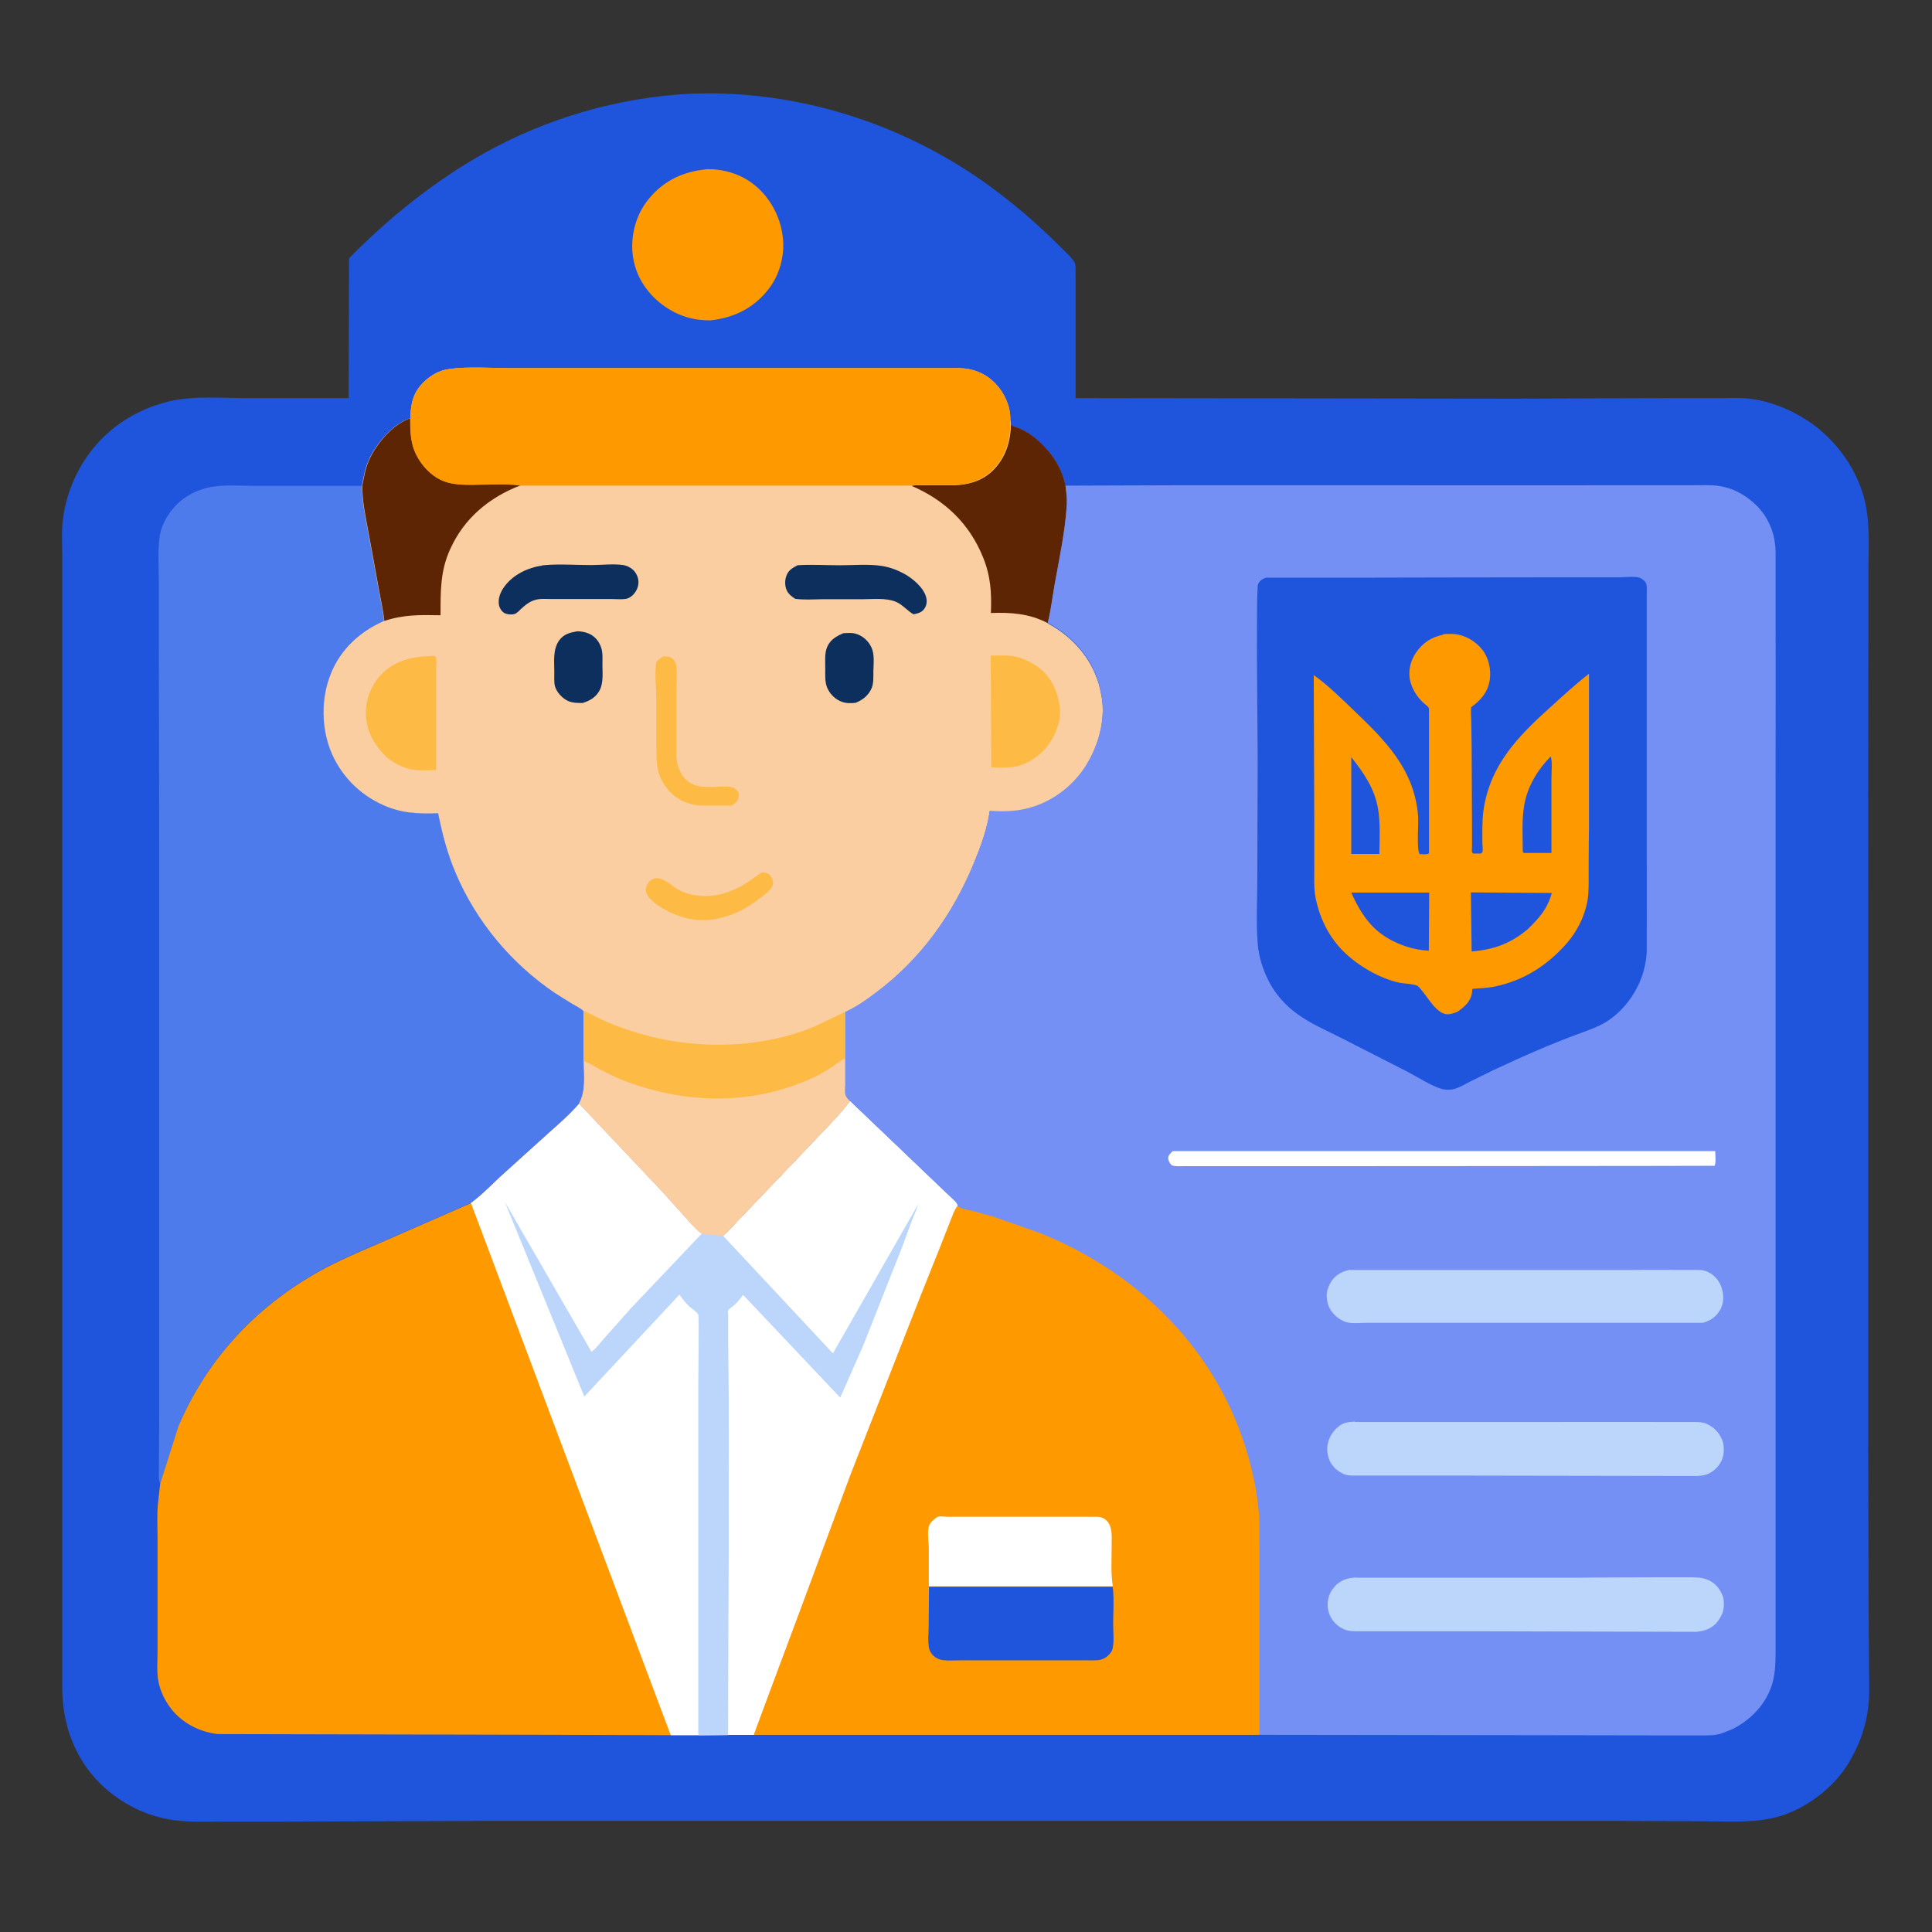 <svg xmlns="http://www.w3.org/2000/svg" id="Layer_1" data-name="Layer 1" viewBox="0 0 1024 1024"><rect x="0" y="0" width="1024" height="1024" fill="#333333" stroke="none"/><defs><style>      .cls-1 {        fill: #4e7bec;      }      .cls-1, .cls-2, .cls-3, .cls-4, .cls-5, .cls-6, .cls-7, .cls-8, .cls-9, .cls-10 {        stroke-width: 0px;      }      .cls-2 {        fill: #5e2504;      }      .cls-3 {        fill: #fdbb46;      }      .cls-4 {        fill: #fbcea1;      }      .cls-5 {        fill: #bcd5fa;      }      .cls-6 {        fill: #f90;      }      .cls-7 {        fill: #7490f5;      }      .cls-8 {        fill: #1f54dd;      }      .cls-9 {        fill: #fff;      }      .cls-10 {        fill: #0d2f5d;      }    </style></defs><path class="cls-8" d="M364.9,49.7l11-.2c47.2,0,94.4,14.3,134.3,39.4,19,12,36.2,26.3,52.1,42.2,2,2,6.5,6,7.5,8.6.5,1.5.2,4.1.3,5.7v11.7s0,53.9,0,53.9l233.3.3,84.7-.3h24c5,0,10.1-.3,15.1.3,10.9,1.3,21.6,5.6,30.8,11.6,15.1,9.9,27.2,26.6,30.8,44.5,2.3,11.3,1.6,22.8,1.5,34.2v36.9c-.1,0-.1,142.7-.1,142.7v287c0,0,.2,83.9.2,83.9l.2,31.2c0,5.7.3,11.5,0,17.1-.8,13.2-5.1,25.5-12.4,36.5-8.5,12.8-24.4,23.9-39.5,26.9-12.3,2.5-25,1.5-37.5,1.5l-48.4-.2h-192.2c0,0-398.7,0-398.7,0l-112.2.4h-32.5c-8.4.1-16.9.3-25.2-.8-14.6-2-28.3-9-38.8-19.3-13.6-13.3-20.1-31.5-20.2-50.3v-432.2c0,0,0-130,0-130v-37.8c0-6.7-.5-13.8.4-20.4,2.2-15.9,9.4-30.9,20.7-42.3,9.7-9.8,22.3-16.5,35.7-19.7,12.7-3,27-1.7,40.1-1.7h54.9s.2-74.1.2-74.1c21-21.4,45.5-41.1,71.8-55.8,33.2-18.5,70.7-29.4,108.7-31.4Z"></path><path class="cls-6" d="M374,89.7c8.8-.3,17.7,2.2,24.8,7.5,9,6.7,14.8,17.3,16.1,28.4,1.2,10-1.8,20.8-8.3,28.6-7.8,9.5-18,14.3-30.1,15.6-3.9,0-7.3-.3-11.1-1.3-10.4-2.7-20-10-25.4-19.4-5-8.7-6.1-18.8-3.7-28.5,1.4-5.6,3.9-10.8,7.6-15.2,7.7-9.5,18-14.4,30-15.6Z"></path><path class="cls-1" d="M84.9,786.2c-.5-1.1-.6-1.8-.7-3.1l.2-33.7v-71.1s0-229.8,0-229.8l-.2-107.6v-34.8c-.1-6.8-.5-14,.3-20.7.8-7,4.4-13.1,9.2-18,4.8-4.8,11.1-7.9,17.7-9.2,7.6-1.5,17.1-.6,24.8-.7h55.6c0,8.4,1.7,16.2,3.3,24.5l5.4,29.6c1,5.7,2.4,11.6,3,17.4-12.7,5.5-23,15-28.2,28-5.3,13.1-5.1,29.2.5,42.2,5.7,13.3,16.4,23.3,29.9,28.5,3.6,1.4,7.3,2.3,11.2,2.8,5.1.7,10.2.7,15.3.4,2.2,11,4.9,21.4,9.3,31.7,10.9,25.8,29.7,48.2,52.9,63.8l8.8,5.5c2,1.2,4.7,2.3,6.3,4v26.5c0,7.2,1.1,16.1-2.6,22.5-5,5.8-10.8,10.7-16.5,15.9l-22.8,20.6c-5.9,5.3-11.8,11.6-18.1,16.2l-43.2,18.9c-11.2,4.9-22.7,9.5-33.4,15.2-35.4,18.8-62.6,47.1-78.3,84.2l-9.6,30.3Z"></path><path class="cls-6" d="M450.4,583.4l42.3,40.4,11.2,10.7c1.4,1.3,3.4,2.8,3.8,4.7-1.7,2.2-2.6,5.1-3.7,7.7l-5.9,15-9.8,24.5-37.2,94.9-25.1,67.6-17.8,47.7-8.5,22.9h-13.7c0,.1-15.9.2-15.9.2h-14.6c0-.1-239.9-.6-239.9-.6-9.6-1-18.8-5.7-24.8-13.3-3.4-4.3-5.9-9.5-6.9-14.9-.9-4.8-.4-10.5-.4-15.3v-29.1s0-31.7,0-31.7c0-6.2-.4-12.6.3-18.7l1.1-9.7,9.6-30.3c15.8-37.1,42.9-65.4,78.3-84.2,10.8-5.7,22.3-10.3,33.4-15.2l43.2-18.9c6.4-4.6,12.2-11,18.1-16.2l22.8-20.6c5.7-5.1,11.5-10.1,16.5-15.9l44.2,46.8,12.7,14.1c2.5,2.7,5,5.8,8.1,8,3.8.8,7.6.5,11.3,1.2,3.6-3.1,6.9-7.1,10.3-10.5l21.3-22.3,20.4-21.4c5.2-5.5,10.8-11.1,15.2-17.2Z"></path><path class="cls-9" d="M450.4,583.4l42.3,40.4,11.2,10.7c1.4,1.3,3.4,2.8,3.8,4.7-1.7,2.2-2.6,5.1-3.7,7.7l-5.9,15-9.8,24.5-37.2,94.9-25.1,67.6-17.8,47.7-8.5,22.9h-13.7c0,.1-15.9.2-15.9.2h-14.6c0-.1-105.9-282.1-105.9-282.1,6.4-4.6,12.2-11,18.1-16.2l22.8-20.6c5.7-5.1,11.5-10.1,16.5-15.9l44.2,46.8,12.7,14.1c2.5,2.7,5,5.8,8.1,8,3.8.8,7.6.5,11.3,1.2,3.6-3.1,6.9-7.1,10.3-10.5l21.3-22.3,20.4-21.4c5.2-5.5,10.8-11.1,15.2-17.2Z"></path><path class="cls-5" d="M370.1,919.7v-185.4c0-3.9.5-36.4,0-37.6-.5-1.1-3.8-3.4-4.9-4.4-1.8-1.7-3.3-3.6-4.7-5.6l-.4-.5-50.4,54-42.1-103.1,45.9,79.4c2.4-1.7,4.6-4.8,6.6-7l14.5-16.3,37.4-39.4c3.8.8,7.6.5,11.3,1.2l58.1,62.2,45.4-79.4c-.7,3-2.1,5.7-3.2,8.5l-5.7,15.4-20.5,51.8-12.1,27.4-51.5-54.5c-1.3,1.8-2.7,3.6-4.3,5.1-.7.7-3.2,2.4-3.5,3-.2.3,0,2.4,0,2.8v9.5s.4,56.8.4,56.8l-.4,156.1h-15.9Z"></path><path class="cls-9" d="M450.4,583.4l42.3,40.4,11.2,10.7c1.4,1.3,3.4,2.8,3.8,4.7-1.7,2.2-2.6,5.1-3.7,7.7l-5.9,15-9.8,24.5-37.2,94.9-25.1,67.6-17.8,47.7-8.5,22.9h-13.7c0,.1.4-155.9.4-155.9l-.3-56.8v-9.5c0-.5-.2-2.5,0-2.8.3-.7,2.8-2.4,3.5-3,1.6-1.5,2.9-3.3,4.3-5.1l51.5,54.5,12.1-27.4,20.5-51.8,5.7-15.4c1.1-2.8,2.4-5.5,3.2-8.5l-45.4,79.4-58.1-62.2c3.6-3.1,6.9-7.1,10.3-10.5l21.3-22.3,20.4-21.4c5.2-5.5,10.8-11.1,15.2-17.2Z"></path><path class="cls-4" d="M217.5,221.8c.2-7.8,1.3-13.6,7.1-19.3,3.7-3.6,8.2-6.2,13.4-6.9,10.2-1.4,21.5-.5,31.8-.5h62.1s115.7,0,115.7,0h60.7c7.6.2,14.2,2.8,19.5,8.4,4.6,4.9,7.7,11.7,7.7,18.5l.4,3.4c.9.6,1.6.8,2.6,1.1,9.4,3.2,18.6,12.7,22.9,21.5,1.5,3,2.5,6.3,3.3,9.5.5,3.4.9,6.7.7,10.2-.8,13.9-4,28.4-6.4,42.1-1.2,6.8-2,13.9-3.7,20.6,13,7,22.8,17.9,27.1,32.2l.7,2.8.2,1c3.3,13.3-.5,28-7.6,39.4-7,11.4-18.7,20.1-31.8,23.1-6.4,1.5-12.8,1.6-19.3,1.1-1.4,9.6-4.7,18.6-8.4,27.6-11.3,27.3-28.2,50.9-51.9,68.7-5.1,3.8-10.5,7.6-16.3,10.3v24.7s0,14.1,0,14.1c0,1.6-.3,3.9.2,5.3.5,1.2,1.3,2.1,2.2,3-4.4,6.1-9.9,11.7-15.2,17.2l-20.4,21.4-21.3,22.3c-3.4,3.5-6.7,7.4-10.3,10.5-3.7-.7-7.5-.3-11.3-1.2-3.1-2.1-5.6-5.2-8.1-8l-12.7-14.1-44.2-46.8c3.7-6.4,2.6-15.2,2.5-22.5v-26.5c-1.6-1.7-4.2-2.8-6.2-4l-8.8-5.5c-23.2-15.6-42-38-52.9-63.8-4.4-10.3-7.1-20.7-9.3-31.7-5.2.3-10.2.2-15.3-.4-3.9-.5-7.5-1.4-11.2-2.8-13.4-5.2-24.1-15.2-29.9-28.5-5.6-13-5.8-29.1-.5-42.2,5.2-13,15.5-22.5,28.2-28-.6-5.8-2-11.7-3-17.4l-5.4-29.6c-1.5-8.2-3.3-16.1-3.3-24.5,1-5.2,1.7-9.9,4.1-14.8,4.1-8.4,12.3-18,21.4-21.1Z"></path><path class="cls-10" d="M447.1,335.6c2.2-.1,4.4-.3,6.5.3,3.7,1.1,6.7,3.8,8.3,7.3,1.7,3.6,1.1,8.6,1,12.5,0,2.8.2,6.4-.9,9-1.6,3.8-4.7,6.3-8.5,7.8-2.4.3-5,.3-7.2-.5-3.5-1.2-6.3-4-7.8-7.3-1.4-3.3-1.1-7.1-1.1-10.7,0-3.6-.4-7.7,1-11.1,1.7-3.9,4.9-5.7,8.6-7.3Z"></path><path class="cls-10" d="M305.9,334.6c2.2,0,4.4.4,6.4,1.3,3,1.4,5.1,3.9,6.2,7,1.1,2.9.8,6.2.8,9.3,0,4.2.6,9.6-1.4,13.5-1.9,3.8-5.2,5.7-9.1,6.9-2.7,0-5.3,0-7.8-1.1-3-1.4-6-4.6-6.9-7.9-.5-2.2-.3-5.1-.3-7.3,0-5.6-.9-12.1,2.6-16.9,2.4-3.3,5.6-4.1,9.5-4.8Z"></path><path class="cls-3" d="M403.6,462.4c1,0,2,0,2.9.4,1.4.6,2.3,1.8,2.8,3.2.5,1.3.6,3-.2,4.2-1.3,2.1-3.8,4-5.8,5.5-6.2,4.9-13.4,9-21.2,10.8l-.9.2-1.8.4c-11.6,2.1-22.8-1.5-32.2-8.3l-3.1-2.9c-1.3-1.5-1.9-3.1-1.7-5.1.3-1.9,1.2-3.4,2.8-4.4,4.9-3.3,10.1,2.8,14.1,5,2.3,1.3,4.9,2.3,7.6,2.8,9.5,2,18.9-.4,27.1-5.2,3.3-2,6.3-4.4,9.6-6.5Z"></path><path class="cls-3" d="M351.5,347.9c1.9,0,3.3-.2,4.9,1.2,1,.8,1.8,2.1,2,3.4.6,4.2.1,9.1.1,13.4v34.8c.2,3.9,1.3,7.9,3.7,11,5.3,6.8,13.2,5.3,20.8,5.2,2.6,0,5.5-.2,7.4,1.8,1.1,1.1,1.4,2.4,1.1,3.9-.3,2.2-2.1,3.3-3.7,4.4h-15c-6.7,0-13.2-2.5-17.8-7.4-3.1-3.4-5.3-7.1-6.3-11.6-1-4.7-.7-9.7-.8-14.5v-23.6c-.2-5.8-.9-12.5-.2-18.2.2-1.9,2.3-2.7,3.8-3.7Z"></path><path class="cls-10" d="M287.6,299.6h.4c8.1-.8,17.1-.1,25.3-.1,5.3,0,11.9-.8,17.1,0,1.9.3,3.6,1.2,5,2.4,1.7,1.5,2.9,4,3,6.3.1,2.8-1.1,5.3-3,7.2-.9.9-2.2,1.7-3.5,2-2.3.4-5.1.1-7.5.1h-16.2s-15.8,0-15.8,0c-3,0-6.6-.4-9.4.7l-.6.2c-2.5,1-4.2,2.5-6.2,4.3-.9.9-2.2,2.3-3.4,2.7-1.5.5-4.1.3-5.5-.5-1.4-.8-2.5-2.6-2.8-4.1-.7-3.5.7-6.9,2.7-9.7,4.7-6.6,12.5-10.2,20.3-11.4Z"></path><path class="cls-10" d="M422.5,299.6c7.5-.5,15.3,0,22.8,0,7,0,14.8-.7,21.7.3,4.1.6,7.8,1.9,11.5,3.8,4.8,2.5,11,7.5,12.4,12.9.5,2.1.3,4-.8,5.8-1.4,2.2-3.5,2.7-5.9,3.2-3.4-1.9-5.8-5.2-9.5-6.7-5.3-2.1-11.8-1.3-17.4-1.3h-21.3c-4.9.1-9.7.4-14.5-.2-1.8-1.2-3.4-2.3-4.4-4.3-1.2-2.4-1.2-5.5-.3-7.9,1-2.9,3.2-4.2,5.8-5.5Z"></path><path class="cls-3" d="M525.1,347.5c4.6,0,9.5-.5,13.9.7,7.6,2,14.7,6.7,18.6,13.7,3.7,6.7,5.5,15.4,3.1,22.9l-.3.8c-1.6,5-4.2,8.7-7.6,12.6-4.4,4-9.1,7.1-15,8.2-4,.7-8.4.4-12.4.3l-.3-59.1Z"></path><path class="cls-3" d="M227.8,347.7c1.1,0,2.1-.2,3.2.3.5,1.9.2,4.3.2,6.3v10.8s0,43,0,43c-4.5.2-10.9.6-15.2-.8l-.7-.2c-3.8-1.3-6.7-2.9-9.8-5.2-6.7-6.4-11-13.3-11.6-22.9-.4-7.5,2.6-15.3,7.5-20.8,7.2-7.9,16-10,26.2-10.5Z"></path><path class="cls-2" d="M217.5,221.8c0,4.1,0,8,.8,12l.2.9c1.4,7,6.5,14.1,12.4,18,6,4,12.4,4.2,19.4,4.2,8.3,0,17.5-.8,25.7.3-16.7,6.4-30.1,17.5-37.5,34.1-5.2,11.5-5,22.4-5,34.8-10.8-.2-19.4-.4-29.8,3-.6-5.8-2-11.7-3-17.4l-5.4-29.6c-1.5-8.2-3.3-16.1-3.3-24.5,1-5.2,1.7-9.9,4.1-14.8,4.1-8.4,12.3-18,21.4-21.1Z"></path><path class="cls-2" d="M535.6,221.9l.4,3.4c.9.6,1.6.8,2.6,1.1,9.4,3.2,18.6,12.7,22.9,21.5,1.5,3,2.5,6.3,3.3,9.5.5,3.4.9,6.7.7,10.2-.8,13.9-4,28.4-6.4,42.1-1.2,6.8-2,13.9-3.7,20.6-9.7-5.1-19.5-5.8-30.2-5.4.4-10.9-.1-19.5-4.2-29.6-7.2-17.8-20.3-30.3-37.9-37.8,2.4-.5,5.1-.3,7.5-.3h15.1c8.3-.3,15.8-2.6,21.5-8.8,6.8-7.4,8.9-16.6,8.6-26.3Z"></path><path class="cls-4" d="M309.6,535.9l.7.3c3.2,1.3,6.3,3.2,9.5,4.6,4.8,2.2,9.7,4,14.7,5.6,30.6,10.1,67,10.1,96.9-2.2l16.6-7.9v24.7s0,14.1,0,14.1c0,1.6-.3,3.9.2,5.3.5,1.2,1.3,2.1,2.2,3-4.4,6.1-9.9,11.7-15.2,17.2l-20.4,21.4-21.3,22.3c-3.4,3.5-6.7,7.4-10.3,10.5-3.7-.7-7.5-.3-11.3-1.2-3.1-2.1-5.6-5.2-8.1-8l-12.7-14.1-44.2-46.8c3.7-6.4,2.6-15.2,2.5-22.5v-26.5Z"></path><path class="cls-3" d="M309.6,535.9l.7.3c3.2,1.3,6.3,3.2,9.5,4.6,4.8,2.2,9.7,4,14.7,5.6,30.6,10.1,67,10.1,96.9-2.2l16.6-7.9v24.7s-.4.2-.4.2c-2.4,1.1-4.4,2.8-6.6,4.3-3.5,2.3-7.3,4.5-11.1,6.2-31.4,13.9-64.4,13.5-96.5,2.1-5.4-1.9-10.5-4.4-15.6-7.1-2.7-1.4-5.5-3.3-8.3-4.3v-26.5Z"></path><path class="cls-6" d="M217.5,221.8c.2-7.8,1.3-13.6,7.1-19.3,3.7-3.6,8.2-6.2,13.4-6.9,10.2-1.4,21.5-.5,31.8-.5h62.1s115.7,0,115.7,0h60.7c7.6.2,14.2,2.8,19.5,8.4,4.6,4.9,7.7,11.7,7.7,18.5.3,9.8-1.8,18.9-8.6,26.3-5.7,6.2-13.2,8.6-21.5,8.8h-15.1c-2.4,0-5.1-.1-7.5.3h-206.9c-8.2-1.2-17.4-.4-25.7-.4-7,0-13.4-.2-19.4-4.2-5.9-3.9-11-11-12.4-18l-.2-.9c-.8-4-.8-7.9-.8-12Z"></path><path class="cls-7" d="M564.7,257.4l60.4-.2h114.6c0,.1,128.1,0,128.1,0h27.7c6.1.1,13.2-.6,19,1.1l.8.2c8.6,2.4,17.2,9.2,21.4,17,3,5.5,4.2,10.6,4.4,16.9v42.9c.1,0,0,76.8,0,76.8v236.9c0,0,0,159.6,0,159.6v44.8s0,20.3,0,20.3c0,6.5,0,12.6-1.8,18.9-3.3,10.6-11.1,18.8-20.9,23.8l-6.1,2.4c-3.5,1.2-8.1,1-11.8,1h-19.2c0,0-58.4-.1-58.4-.1l-155.2-.2h-268s8.5-22.9,8.5-22.9l17.8-47.7,25.1-67.6,37.2-94.9,9.8-24.5,5.9-15c1.1-2.6,1.9-5.5,3.7-7.7-.4-1.9-2.4-3.4-3.8-4.7l-11.2-10.7-42.3-40.4c-.9-.9-1.7-1.8-2.2-3-.5-1.4-.2-3.8-.2-5.3v-14.1s0-24.7,0-24.7c5.9-2.7,11.2-6.4,16.3-10.3,23.7-17.7,40.7-41.4,51.9-68.7,3.7-9,7-17.9,8.4-27.6,6.5.5,12.9.4,19.3-1.1,13.1-3.1,24.7-11.7,31.8-23.1,7-11.4,10.9-26.2,7.6-39.4l-.2-1-.7-2.8c-4.2-14.4-14.1-25.2-27.1-32.2,1.7-6.7,2.5-13.8,3.7-20.6,2.5-13.7,5.6-28.2,6.4-42.1.2-3.4-.3-6.8-.7-10.2Z"></path><path class="cls-9" d="M621.7,610.1h287.4c0,2.4.5,5.5-.3,7.8h-2.1c0,.1-223.4.2-223.4.2h-46.3s-10.3,0-10.3,0c-1.9,0-3.9.2-5.7-.5-.9-1-1.6-1.9-1.8-3.3-.2-2,1.1-2.9,2.4-4.2Z"></path><path class="cls-5" d="M714.8,673.1h31.8s59.2,0,59.2,0h60.3c0-.1,34.4,0,34.4,0,1.9,0,3.3.4,5,1.2,3.4,1.6,6.1,5,7.1,8.6,1.1,3.7,1.1,7.8-.8,11.2-2.1,3.8-5.1,5.8-9.2,7h-86.6s-67.6,0-67.6,0h-24c-3.5,0-8.8.7-11.9-.7l-.6-.3c-2.9-1.3-5.4-3.6-7-6.4-1.6-2.9-2.2-6.9-1.3-10.1l.2-.5c1-3.1,2.6-5.6,5.3-7.5,1.8-1.3,3.5-1.9,5.6-2.4Z"></path><path class="cls-5" d="M718.6,836.2h120c0-.1,39.5-.2,39.5-.2h15.8c3.5,0,7.4-.1,10.7,1.1,4.1,1.5,6.8,4.6,8.4,8.6,1,2.5.9,6.9-.1,9.4l-.3.6c-1.2,2.6-2.6,4.6-4.9,6.3-2.7,1.9-5.2,2.5-8.4,2.9l-119.6-.3h-43.9c0,0-15.1,0-15.1,0-2.6,0-5.6.1-8-.9l-.6-.3c-.9-.4-1.7-.8-2.5-1.4-3.2-2.4-5.2-5.5-5.8-9.5-.5-3.4.4-7.4,2.4-10.1l.4-.5c.8-1,1.5-1.9,2.5-2.6,3.1-2.4,5.7-2.9,9.5-3.2Z"></path><path class="cls-5" d="M718.2,753.7h103.7c0-.1,76.5,0,76.5,0,2,0,4.1.1,6,.9l.6.3c3.3,1.5,6.1,4.3,7.5,7.7l.3.6c.9,2.3,1,5,.7,7.4-.5,3.8-2.8,7.1-5.9,9.3-2.5,1.8-4.9,2.2-7.9,2.4l-122-.2h-60.2c-1.9,0-4-.1-5.7-1l-.5-.3c-2.1-1-3.7-2.3-5.1-4.2-2.2-2.8-3.1-7.1-2.6-10.6.6-4.1,3.1-8,6.5-10.4,2.5-1.8,5.1-1.9,8.1-2.1Z"></path><path class="cls-8" d="M671.2,306.2h52.1c0-.1,99.2-.2,99.2-.2h35.2c2.9,0,8.7-.7,11.3.2,1.4.5,3.2,1.9,3.6,3.4.4,1.5.2,3.7.2,5.2v11c0,0,0,35.5,0,35.5v94.1c.1,0,0,49.3,0,49.3-.3,5.4-1.7,11.3-3.9,16.2-4,8.9-10.4,16.6-18.9,21.5-3.6,2-7.5,3.4-11.3,4.8-16,5.8-31.6,12.7-47,19.9l-12.6,6.2c-2.5,1.3-5,2.8-7.7,3.7-2.1.7-5.3.8-7.5.1-6-1.9-12.4-6.2-18-9.1l-34.7-17.7c-8-4.1-16.6-7.7-23.8-13-6-4.4-11.2-10.1-14.7-16.8-3.3-6.3-5.6-13.4-6.1-20.5-.9-11.2-.2-22.9-.2-34.1l.2-64.3c0-9.8-1-89.1.2-92,.8-1.9,2.5-2.8,4.3-3.5Z"></path><path class="cls-6" d="M764.9,336.1c2,0,4.1-.3,6.2,0,5.7.6,11,3.8,14.6,8.3,3.4,4.4,4.7,10.5,3.9,16-1,6.5-4.7,10.7-9.8,14.4-.4,2.4,0,5.2,0,7.7l.2,13.9.2,43.6v8.5c0,.6-.2,2.5,0,3.1.1.3.4.6.6.8h4.2c.2-.3.6-.5.7-.8.4-.9,0-3.7,0-4.8,0-5.5-.2-11.2.5-16.7,3.3-24.4,18.2-39.7,35.8-55.5,6.6-6,13.1-12,20.2-17.5v82c-.1,0-.2,23.4-.2,23.4,0,4.9.2,10.2-.6,15-1.6,8.4-5.5,16.2-11.1,22.6-10.2,11.6-22.8,19.7-38.1,22.8-3.8.8-7.9.9-11.8,1.2l-.3,2.6c-.8,4.4-4.2,7.2-7.7,9.6-1.5.6-3.5,1.3-5.1,1.3-5.7,0-10.3-8.7-13.7-12.6-.5-.6-1.7-2.2-2.4-2.5-2.3-1.1-6.7-1.1-9.4-1.6-10.7-2.4-21.9-8.9-29.7-16.6-7.7-7.6-12.5-17.4-14.7-27.9-1.1-5.2-.8-10.6-.8-15.9v-23.3s-.3-79.4-.3-79.4c7.5,5.3,14.4,12.2,21,18.5,16.8,16.1,32.2,31.2,34.3,55.9.4,4.2-.9,17.8.8,20.5,1.5,0,3.7.4,5-.4v-76.9c-.6-.9-.3-.6-1.1-1.3-4.5-3.5-7.8-8.2-9-13.8-1-5,.4-10.4,3.3-14.5,3.6-5.2,8.2-8.2,14.4-9.4Z"></path><path class="cls-8" d="M716.2,401.3c6.6,8.3,12.4,16.7,14.2,27.4,1.3,7.8.8,16.1.7,23.9h-14.9s0-51.3,0-51.3Z"></path><path class="cls-8" d="M821.8,400.9c1.2,2,.4,9.2.5,11.8v39.4s-14.7,0-14.7,0l-.5-.8c0-8.1-.6-16.8.8-24.7,1.7-9.8,7.1-18.6,14-25.7Z"></path><path class="cls-8" d="M716.2,473.1h41.3c0-.1-.2,30.8-.2,30.8-5.1-.3-9.7-1.3-14.4-3.1-13.9-5.3-20.7-14.3-26.7-27.7Z"></path><path class="cls-8" d="M779.6,473l42.9.3c-2.4,8.6-6.7,13.3-13,19.4-9.1,7.5-17.8,10.6-29.5,11.6l-.4-31.3Z"></path><path class="cls-6" d="M507.7,639.3l.7.5c2,1.2,4.9,1.5,7.1,2l11.1,3.1,24.5,8.6c53,21.2,95.1,63.2,110.6,118.9,2.7,9.7,4.7,19.4,5.5,29.4.5,5.7.3,11.6.3,17.4v29.4c0,0,0,70.9,0,70.9h-268s8.5-22.9,8.5-22.9l17.8-47.7,25.1-67.6,37.2-94.9,9.8-24.5,5.9-15c1.1-2.6,1.9-5.5,3.7-7.7Z"></path><path class="cls-9" d="M492.3,841v-20.9c-.2-3.2-.8-7.6-.1-10.7.2-1.1,1-2.3,1.8-3.1.7-.7,2.2-2,3.1-2.4,1-.4,3.5,0,4.7,0h16.3s39.9,0,39.9,0h23.1c2.5,0,4.4.8,6,2.7,2.8,3.4,2,9,2.1,13.1,0,6.9-.5,14.3.6,21.1h-97.4Z"></path><path class="cls-8" d="M492.3,841h97.4s.2,1.1.2,1.1c.6,6.1.1,12.7.1,18.8,0,4,.6,9-.3,12.9-.2,1.1-1,2.2-1.7,3-2,2.2-4.4,3.2-7.3,3.2h-51.8c0,0-19.2,0-19.2,0-3.2,0-6.8.3-10-.1-2.1-.3-3.9-1.2-5.4-2.8-1-1.1-1.8-2.6-2-4.1-.5-3.2-.2-7-.1-10.2l.2-21.7Z"></path></svg>